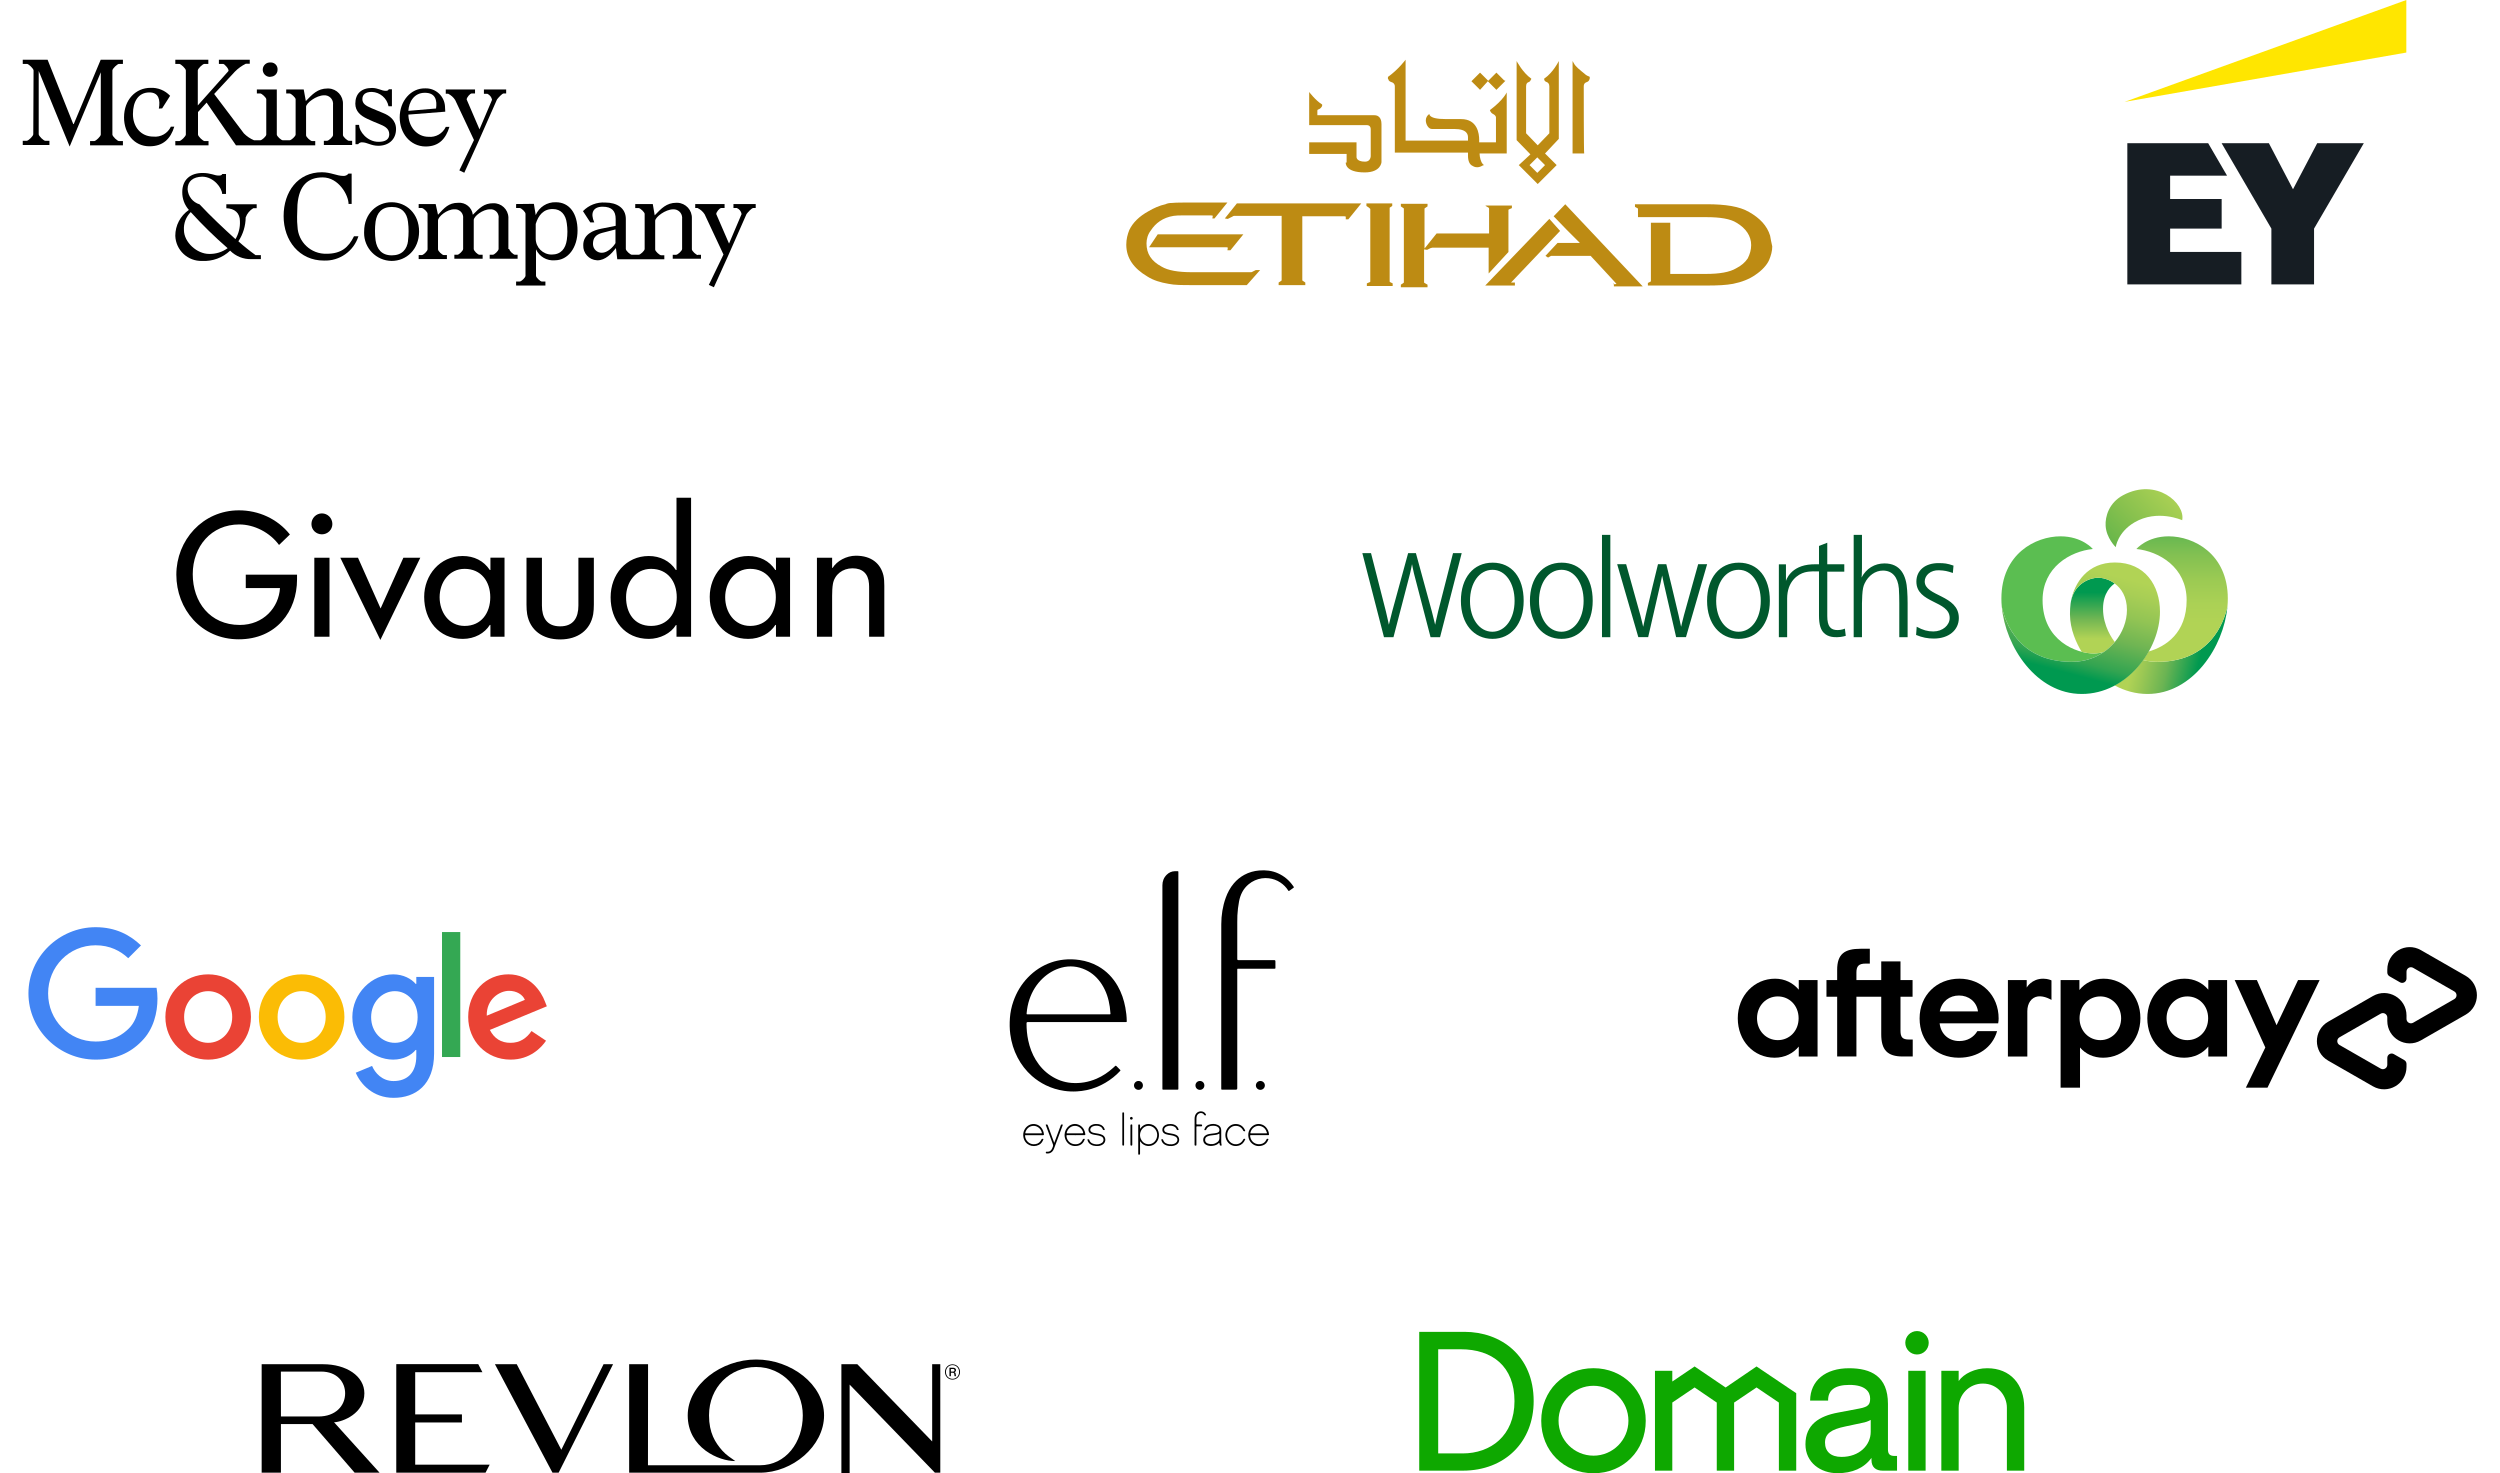 <svg width="879" height="518" viewBox="0 0 879 518" fill="none" xmlns="http://www.w3.org/2000/svg">
<g clip-path="url(#clip0_7904_4481)">
<path d="M523.257 28.41L523.106 28.259L520.382 25.537L517.355 28.562L520.382 31.586L523.257 28.41Z" fill="#BD8B13"/>
<path d="M529.309 28.41L528.856 28.259L526.132 25.537L523.105 28.562L526.132 31.586L529.309 28.41Z" fill="#BD8B13"/>
<path d="M488.151 27.805C488.151 28.41 488.757 28.713 489.211 28.864C489.816 29.015 490.421 29.469 490.421 30.376V53.665H516.145V54.724C516.145 56.69 516.75 57.9 517.809 58.353C517.809 58.353 518.415 58.807 519.323 58.807C519.928 58.807 520.533 58.656 521.29 58.202L521.744 58.051L521.29 57.597C520.684 56.992 520.23 55.178 520.23 54.119V53.968H529.763V32.493C529.763 32.493 528.553 35.215 523.862 38.694C523.862 38.694 524.013 39.601 524.921 40.055C526.132 40.66 525.981 41.416 525.981 41.416V50.036H520.079V49.129C520.079 47.011 519.474 41.87 513.724 41.87H508.428C505.099 41.87 503.283 41.416 502.678 40.508L502.526 40.055L502.375 40.206C501.77 40.66 501.316 41.416 501.316 42.323C501.316 43.684 502.224 45.348 503.434 45.348H511.303C515.994 45.348 516.145 47.465 516.145 48.372V49.431H494.204V21C494.204 21 491.632 24.478 488 27.049V27.805H488.151Z" fill="#BD8B13"/>
<path d="M473.171 57.143C473.171 57.143 472.717 60.622 479.828 60.622C485.578 60.622 485.73 56.992 485.73 56.992V43.684C485.73 42.777 485.578 40.508 483.157 40.508H463.184V38.996C463.184 38.542 463.335 38.542 463.789 38.391C464.848 37.786 464.999 37.03 464.848 36.727C462.578 35.366 460.309 32.342 460.309 32.342V43.986H480.434C481.039 43.986 481.947 44.138 481.947 45.499V54.875C481.947 54.875 481.947 56.841 479.98 56.841C476.802 56.841 476.953 55.177 476.953 55.177V50.036H460.309V54.119H473.473V57.143H473.171Z" fill="#BD8B13"/>
<path d="M556.848 30.377C556.848 29.318 557.454 29.015 557.908 28.864C558.361 28.713 558.815 28.411 558.967 27.503V27.352C558.967 26.898 558.815 26.898 558.361 26.747C557.908 26.596 557.302 26.142 556.092 25.084C553.973 23.42 553.519 22.513 553.519 22.513L552.914 21.454V53.968H557C556.848 53.817 556.848 30.982 556.848 30.377Z" fill="#BD8B13"/>
<path d="M543.233 58.051L540.509 60.774L537.786 58.051L540.509 55.329L543.233 58.051ZM534.003 58.051L540.661 64.706L547.319 58.051L543.233 53.968L548.075 48.827V21.454C548.075 21.454 546.108 25.537 542.93 27.654V27.806C542.93 28.411 543.384 28.713 543.838 28.864C544.292 29.015 544.746 29.469 544.746 30.377V46.861L540.661 51.095L536.575 46.861V30.377C536.575 29.318 537.029 29.015 537.483 28.864C537.937 28.713 538.088 28.411 538.391 27.806V27.654C535.365 25.537 533.246 21.454 533.246 21.454V49.28L538.088 54.271L534.003 58.051Z" fill="#BD8B13"/>
<path d="M522.348 72.418L523.408 73.023C523.509 73.124 523.559 73.275 523.559 73.477V82.097H505.098L500.861 87.39V73.326L501.013 73.174L501.921 72.57V71.662H492.539V72.57L493.447 73.174L493.598 73.326V99.337L493.447 99.488L492.539 100.093V101H501.921V100.093L500.861 99.488L500.71 99.337V87.692L501.769 87.844L502.98 87.239L503.585 87.087H523.408V96.161L530.368 88.6V73.779L530.52 73.628L531.579 73.174V72.267H522.348V72.418Z" fill="#BD8B13"/>
<path d="M622.369 82.852C621.31 79.374 618.737 76.652 614.954 74.535C611.625 72.569 606.632 71.812 600.125 71.812H574.855V72.72L575.915 73.325V76.349H599.974C604.816 76.349 608.448 76.954 610.566 78.315C613.895 80.281 615.711 83.003 615.711 86.179C615.711 87.843 615.257 89.355 614.5 90.867C613.593 92.228 612.231 93.438 610.415 94.346C608.145 95.707 604.514 96.312 599.823 96.312H587.263V78.315H580.454V98.882L580.303 99.034L579.395 99.487V100.395H599.974C604.06 100.395 606.935 100.244 609.356 99.79C612.382 99.185 615.106 98.126 617.224 96.614C619.494 95.102 621.31 93.136 622.066 91.321C622.672 89.809 623.126 88.296 623.126 86.633C622.823 85.272 622.52 83.911 622.369 82.852Z" fill="#BD8B13"/>
<path d="M544.745 76.955L522.199 100.396H532.64V99.337H531.278L548.528 81.189L544.745 76.955Z" fill="#BD8B13"/>
<path d="M567.442 99.639V100.697H577.58L550.343 71.812L546.258 76.047L550.797 80.735L555.488 85.423H547.62L543.383 89.96L544.291 90.565L545.35 89.96H559.271L568.35 99.79C568.35 99.79 568.199 99.941 567.442 99.941H567.291V99.639H567.442Z" fill="#BD8B13"/>
<path d="M488.605 73.023L489.513 72.418V71.511H480.434V72.418L481.341 73.023L481.795 73.477V99.034L481.644 99.186L480.585 99.639V100.547H489.664V99.639L488.756 99.186L488.605 99.034V73.023Z" fill="#BD8B13"/>
<path d="M443.06 94.951H441.546L440.336 95.556C440.184 95.707 439.882 95.707 439.731 95.707H419C414.309 95.707 410.678 95.102 408.408 93.741C404.776 91.775 403.112 89.204 403.112 85.575C403.112 84.062 403.566 82.399 404.625 81.038C406.29 78.467 408.862 76.501 412.645 75.896C413.704 75.745 414.612 75.745 415.217 75.745H425.809C426.415 75.745 426.415 75.896 426.415 75.896L426.263 76.803H427.02L431.559 71.208H418.849C415.822 71.208 413.553 71.208 412.04 71.359C411.132 71.359 410.375 71.51 409.77 71.813C407.651 72.267 405.684 73.174 403.868 74.233C400.54 76.047 398.27 78.316 397.059 80.887C396.454 82.399 396 84.062 396 86.028C396 90.716 398.572 94.346 403.415 97.219C405.533 98.58 408.105 99.337 410.829 99.79C412.947 100.244 415.671 100.244 419.151 100.244H438.369L443.06 94.951Z" fill="#BD8B13"/>
<path d="M432.618 87.994L437.158 82.398H407.046L404.02 86.935H431.105C431.559 86.935 431.71 87.087 431.71 87.087L431.559 87.994H432.618Z" fill="#BD8B13"/>
<path d="M434.889 71.511L430.652 76.804L431.56 76.955H431.712L432.922 76.35C433.376 76.199 433.527 75.896 433.981 75.896H450.626V98.581L450.475 98.732L449.567 99.337V100.244H458.949V99.337L458.041 98.732L457.889 98.581V76.048H472.567C473.172 76.048 473.172 76.199 473.172 76.199V77.106H474.08L478.62 71.511H434.889Z" fill="#BD8B13"/>
</g>
<g clip-path="url(#clip1_7904_4481)">
<path d="M11.8 24.772C11.8 24.127 10.046 22.471 9.499 22.471H8V21H16.736L25.75 43.614H25.932L35.41 21H43.219V22.471H41.818C41.27 22.471 39.517 24.127 39.517 24.772V47.302C39.517 47.947 41.27 49.602 41.818 49.602H43.219V51.088H31.666V49.602H33.138C33.685 49.602 35.438 47.947 35.438 47.302V25.417L24.489 51.523L13.609 24.953V47.204C13.609 47.849 15.362 49.505 15.909 49.505H17.381V50.976H8V49.505H9.402C9.949 49.505 11.702 47.849 11.702 47.204L11.8 24.772Z" fill="black"/>
<path d="M55.853 38.189C56.4 35.16 55.853 32.497 52.53 32.497C48.675 32.497 46.74 35.623 46.74 40.124C46.74 44.624 49.543 48.03 53.918 48.03C56.503 48.298 58.974 46.897 60.074 44.541H61.28C59.99 48.748 57.41 51.439 52.53 51.439C47.12 51.439 43.613 46.883 43.613 41.274C43.613 35.02 47.748 30.886 52.91 30.886C55.509 30.757 58.033 31.785 59.809 33.689L57.006 38.105L55.855 38.189H55.853Z" fill="black"/>
<path d="M95.109 26.972C96.458 26.997 97.569 25.922 97.591 24.576C97.591 24.535 97.591 24.49 97.591 24.448C97.664 23.15 96.667 22.039 95.369 21.966C95.282 21.96 95.196 21.96 95.109 21.966C93.71 21.863 92.493 22.91 92.39 24.308C92.287 25.707 93.334 26.924 94.732 27.028C94.858 27.036 94.984 27.036 95.109 27.028V26.972Z" fill="black"/>
<path d="M122.698 49.505C122.151 49.505 120.582 48.103 120.582 47.486V36.634C120.716 33.717 118.457 31.246 115.543 31.115C115.414 31.109 115.286 31.106 115.157 31.112C111.667 31.112 109.83 33.145 107.53 35.529L106.787 31.464H100.631V32.865H101.823C102.371 32.865 103.94 34.337 103.94 34.898V47.305C103.94 47.95 102.371 49.323 101.823 49.323H99.439C98.878 49.323 97.323 47.922 97.323 47.305V31.461H90.313V32.862H91.505C92.066 32.862 93.621 34.334 93.621 34.895V47.302C93.621 47.947 92.066 49.32 91.505 49.32H89.319C87.973 48.754 86.753 47.924 85.729 46.88L75.298 33.041L82.56 25.218C83.679 24.074 84.983 23.125 86.415 22.416H87.817V21H76.965V22.471H78.436C78.984 22.471 80.737 24.49 80.273 25.037L69.547 37.067V24.772C69.547 24.127 71.286 22.471 71.848 22.471H73.249V21H61.641V22.471H63.042C63.589 22.471 65.343 24.127 65.343 24.772V47.302C65.343 47.947 63.589 49.602 63.042 49.602H61.641V51.088H73.319V49.602H71.917C71.356 49.602 69.617 47.947 69.617 47.302V39.395L72.646 36.073L82.965 51.088H110.838V49.602H109.73C109.183 49.602 107.614 48.201 107.614 47.57V37.544C107.614 36.269 111.204 33.507 113.965 33.507C115.612 33.421 117.019 34.686 117.106 36.333C117.114 36.495 117.109 36.657 117.092 36.819V47.489C117.092 48.134 115.523 49.507 114.976 49.507H113.867V50.979H123.809V49.507H122.701L122.698 49.505Z" fill="black"/>
<path d="M126.289 44.175C126.289 46.012 128.953 49.867 133.09 49.867C135.488 49.867 136.862 49.041 136.862 47.204C136.862 45.004 134.927 44.259 133.188 43.53C131.786 42.969 130.706 42.519 129.137 41.777C126.753 40.668 124.93 39.113 124.93 36.45C124.93 32.946 127.046 30.925 130.818 30.925C132.934 30.925 134.126 31.935 135.597 31.935C136.144 31.935 136.507 31.852 136.692 31.388H137.8V37.36H136.608C136.055 34.515 133.618 32.421 130.72 32.312C128.419 32.312 127.412 33.323 127.412 34.878C127.412 36.433 128.604 37.178 130.538 38.005C132.01 38.65 133.118 39.113 134.746 39.758C136.862 40.585 139.246 42.24 139.246 45.367C139.246 49.041 136.667 51.255 132.993 51.255C130.511 51.255 129.039 50.049 127.384 50.049C126.814 49.987 126.253 50.233 125.912 50.694H124.988V43.893H126.194L126.292 44.172L126.289 44.175Z" fill="black"/>
<path d="M140.535 41.274C140.535 35.484 144.488 30.97 149.466 31.067C153.196 30.928 156.331 33.84 156.471 37.567C156.474 37.667 156.477 37.765 156.477 37.865L156.56 39.267L143.592 40.291C143.592 44.245 146.395 48.1 150.672 48.1C153.232 48.346 155.67 46.947 156.742 44.611H158.018C156.728 48.818 154.33 51.509 149.606 51.509C144.123 51.439 140.535 46.743 140.535 41.274ZM153.322 38.147C153.687 35.344 153.224 32.622 149.369 32.622C145.513 32.622 143.76 35.931 143.578 38.974L153.322 38.147Z" fill="black"/>
<path d="M160.039 35.16C159.427 34.211 158.57 33.443 157.557 32.946H156.73V31.461H167.021V32.862H165.829C165.282 32.862 164.076 34.264 164.076 34.979L168.59 45.479L173.007 35.09C172.831 34.158 172.214 33.371 171.351 32.974H170.145V31.461H177.968V32.862H177.044C176.58 32.862 175.207 34.334 174.743 34.979L168.127 49.965L163.247 60.733L161.507 59.907L166.653 49.236L160.036 35.16H160.039Z" fill="black"/>
<path d="M65.963 66.51C66.097 69 67.781 71.139 70.17 71.851C74.026 75.985 78.722 80.402 82.789 84.076C83.926 82.158 84.47 79.95 84.358 77.725C84.358 74.922 82.521 73.308 79.579 73.21V71.809H90.249V73.21H89.043C87.815 73.95 86.874 75.089 86.38 76.435C86.355 79.428 85.464 82.351 83.814 84.847C85.743 86.578 87.764 88.2 89.869 89.713H91.72V91.114H88.398C85.598 91.195 82.887 90.115 80.91 88.127C78.272 90.626 74.724 91.935 71.097 91.745C66.044 91.918 61.809 87.965 61.633 82.912C61.624 79.274 63.414 75.871 66.412 73.813C64.882 72.082 64.053 69.843 64.084 67.532C64.084 63.199 66.887 60.817 71.262 60.817C74.065 60.817 75.469 61.727 76.773 61.727C77.418 61.727 77.881 61.727 78.174 61.18H79.464V68.191H78.105C78.105 66.172 75.159 62.121 71.094 62.121C67.898 62.191 65.963 63.704 65.963 66.51ZM64.673 80.868C64.673 85.187 69.271 89.28 73.507 89.28C75.846 89.344 78.144 88.635 80.039 87.262C75.466 83.294 71.136 79.056 67.071 74.573C65.402 76.228 64.528 78.523 64.673 80.868Z" fill="black"/>
<path d="M122.559 71.753C122.559 68.626 119.069 62.373 113.46 62.373C108.315 62.373 105.146 65.12 104.585 71.977C104.465 74.835 104.356 77.705 104.599 79.66C104.805 85.106 109.356 89.372 114.806 89.222C119.951 89.222 122.531 87.022 124.466 83.066H126.021C124.362 88.326 119.39 91.829 113.879 91.617C105.244 91.617 99.719 84.607 99.719 75.986C99.719 67.364 104.78 60.563 113.15 60.563C116.361 60.563 118.393 61.853 120.694 61.853C121.406 61.909 122.098 61.596 122.531 61.027H123.639V71.697H122.433L122.562 71.753H122.559Z" fill="black"/>
<path d="M128.031 81.412C128.031 75.061 132.545 71.107 137.69 71.107C142.836 71.107 147.35 75.061 147.35 81.412C147.35 87.763 142.836 91.745 137.69 91.745C132.271 91.666 127.941 87.211 128.017 81.792C128.017 81.666 128.022 81.538 128.031 81.412ZM143.453 84.637C143.732 82.434 143.732 80.206 143.453 78.006C143.087 74.879 141.336 72.763 137.76 72.763C134.184 72.763 132.517 74.879 132.054 77.922C131.774 80.12 131.774 82.342 132.054 84.539C132.517 87.568 134.17 89.782 137.76 89.782C141.35 89.782 143.115 87.666 143.481 84.637H143.453Z" fill="black"/>
<path d="M179.047 87.54C179.047 88.185 180.518 89.573 181.065 89.573H181.989V90.974H172.176V89.573H173.27C173.832 89.573 175.303 88.171 175.303 87.54V76.814C175.543 75.284 174.496 73.849 172.966 73.609C172.732 73.573 172.494 73.564 172.26 73.59C169.694 73.59 166.567 76.085 166.567 77.361V87.54C166.567 88.185 167.969 89.573 168.586 89.573H169.694V90.974H159.752V89.573H160.819C161.366 89.573 162.837 88.171 162.837 87.54V76.814C163.03 75.231 161.902 73.79 160.319 73.598C160.118 73.573 159.914 73.57 159.711 73.59C157.131 73.59 154.004 76.169 154.004 77.543V87.666C154.004 88.311 155.475 89.684 156.036 89.684H157.131V91.086H147.203V89.684H148.311C148.859 89.684 150.33 88.283 150.33 87.666V75.159C150.33 74.514 148.859 73.14 148.311 73.14H147.203V71.739H153.175L154.001 75.51C156.215 73.112 157.689 71.303 161.095 71.303C163.664 71.088 165.939 72.95 166.241 75.51C168.625 73.112 170.194 71.459 173.404 71.459C176.261 71.359 178.656 73.595 178.756 76.448C178.762 76.627 178.759 76.806 178.748 76.982V87.537H179.041L179.047 87.54Z" fill="black"/>
<path d="M187.712 71.669L188.357 75.623C189.552 72.794 192.369 70.999 195.437 71.108C200.216 71.108 203.064 75.061 203.064 81.05C203.064 87.038 199.756 91.522 195.074 91.522C192.274 91.773 189.619 90.227 188.457 87.667V96.949C188.457 97.594 190.012 98.982 190.476 98.982H191.766V100.383H181.461V98.982H182.751C183.298 98.982 184.769 97.58 184.769 96.949V75.162C184.769 74.517 183.298 73.144 182.751 73.144H181.461V71.742L187.715 71.672L187.712 71.669ZM188.357 78.68V83.895C188.357 86.991 190.867 89.504 193.966 89.504C197.274 89.504 198.846 87.387 199.292 84.358C199.572 82.438 199.572 80.489 199.292 78.568C198.927 75.441 197.19 73.506 194.426 73.506C191.118 73.409 189.281 75.706 188.357 78.749V78.68Z" fill="black"/>
<path d="M245.365 89.684C244.818 89.684 243.263 88.283 243.263 87.666V76.814C243.388 73.891 241.119 71.417 238.193 71.294C238.073 71.289 237.955 71.289 237.835 71.292C234.332 71.292 232.495 73.324 230.194 75.708L229.521 71.755H223.351V73.157H224.557C225.105 73.157 226.66 74.628 226.66 75.189V87.54C226.66 88.185 225.105 89.573 224.557 89.573H222.159C221.612 89.573 220.043 88.171 220.043 87.54V76.998C220.043 73.143 216.916 71.208 212.781 71.208C209.861 71.021 207.005 72.129 204.973 74.237L207.538 78.19H208.94C207.469 74.882 208.56 72.679 211.871 72.679C215.182 72.679 216.469 74.234 216.469 76.998V79.396L211.422 80.407C208.619 80.954 205.07 82.342 205.07 86.197C204.939 89.006 207.106 91.387 209.914 91.521C209.953 91.521 209.992 91.524 210.034 91.527C212.837 91.527 214.998 89.226 216.567 87.208L217.031 91.161H233.575V89.76H232.481C231.919 89.76 230.364 88.358 230.364 87.741V77.646C230.364 76.356 233.955 73.595 236.702 73.595C238.357 73.517 239.764 74.793 239.843 76.448C239.851 76.605 239.843 76.761 239.829 76.917V87.546C239.829 88.191 238.274 89.578 237.726 89.578H236.534V90.98H246.462V89.578H245.354L245.368 89.69L245.365 89.684ZM216.4 85.48C215.573 86.881 213.597 88.872 211.62 88.872C209.934 88.911 208.532 87.576 208.493 85.887C208.493 85.834 208.493 85.784 208.493 85.731C208.493 83.796 209.32 82.52 211.718 81.876L216.4 80.669V85.48Z" fill="black"/>
<path d="M247.75 75.343C247.138 74.396 246.281 73.634 245.268 73.143H244.441V71.741H254.76V73.143H253.568C253.021 73.143 251.829 74.544 251.829 75.259L256.329 85.647L260.746 75.259C260.589 74.318 259.967 73.52 259.09 73.143H257.884V71.741H265.707V73.143H264.783C264.333 73.143 262.946 74.614 262.482 75.259L255.866 90.246L250.999 101L249.232 100.159L254.378 89.489L247.747 75.343H247.75Z" fill="black"/>
</g>
<g clip-path="url(#clip2_7904_4481)">
<path d="M563.256 188.063H566.194V224.045H563.256V188.063ZM559.994 211.256C559.994 219.29 555.61 224.627 549.031 224.627C542.452 224.627 537.921 219.342 537.921 211.256C537.921 203.17 542.306 197.832 549.08 197.832C555.855 197.832 559.994 203.064 559.994 211.256ZM541.119 211.308C541.119 217.492 544.4 222.12 548.983 222.12C553.566 222.12 556.798 217.493 556.798 211.257C556.798 205.022 553.61 200.339 549.031 200.339C544.451 200.339 541.12 204.862 541.12 211.308H541.119ZM622.281 211.256C622.281 219.29 617.896 224.627 611.316 224.627C604.736 224.627 600.207 219.342 600.207 211.256C600.207 203.17 604.593 197.832 611.366 197.832C618.138 197.832 622.281 203.064 622.281 211.256ZM603.405 211.308C603.405 217.492 606.689 222.12 611.27 222.12C615.85 222.12 619.085 217.493 619.085 211.257C619.085 205.022 615.898 200.339 611.317 200.339C606.737 200.339 603.405 204.862 603.405 211.308ZM535.723 211.256C535.723 219.29 531.337 224.627 524.761 224.627C518.184 224.627 513.65 219.342 513.65 211.256C513.65 203.17 518.036 197.832 524.808 197.832C531.581 197.832 535.723 203.064 535.723 211.256ZM516.849 211.308C516.849 217.492 520.131 222.12 524.712 222.12C529.294 222.12 532.528 217.493 532.528 211.257C532.528 205.022 529.34 200.339 524.761 200.339C520.182 200.339 516.849 204.862 516.849 211.308ZM654.667 198.466V199.682C654.616 200.792 654.667 201.954 654.517 203.064C656.169 199.893 659.123 198.096 662.581 198.096C668.239 198.096 670.269 202.271 670.566 207.609C670.668 208.827 670.719 210.887 670.719 212.101V224.045H667.788V212.101C667.788 210.622 667.736 208.121 667.641 206.906C667.289 202.833 665.286 200.615 662.032 200.615C659.372 200.615 656.921 202.358 655.616 205.107C655.12 206.112 654.916 207.115 654.768 209.283C654.715 210.075 654.668 211.678 654.668 212.1V224.044H651.753V188.063H654.668V198.466H654.667ZM686.624 201.461C684.651 200.783 683.718 200.586 681.752 200.507C678.827 200.388 676.735 202.271 676.735 204.437C676.735 209.722 688.728 209.141 688.728 217.28C688.728 221.561 685.165 224.519 679.947 224.519C677.749 224.519 675.896 224.151 673.698 223.25L673.907 220.355C676.104 221.569 677.796 222.019 679.75 222.019C683.069 222.019 685.507 219.818 685.507 217.281C685.507 211.15 673.798 212.207 673.798 204.491C673.798 200.529 676.922 197.913 681.798 197.991C683.681 198.021 684.565 198.074 686.853 198.866L686.623 201.461H686.624ZM585.874 198.372C585.874 198.372 589.443 212.893 590.187 216.295L591.08 220.381C591.08 220.381 591.636 217.952 592.079 216.299C593 212.876 597.074 198.373 597.074 198.373H600.225L592.79 224.022H589.329C589.329 224.022 585.419 207.079 584.961 204.995C584.731 203.949 584.412 202.356 584.412 202.356C584.412 202.356 584.093 203.949 583.862 204.995C583.404 207.079 579.495 224.022 579.495 224.022H576.032L568.598 198.373H571.75C571.75 198.373 575.825 212.877 576.745 216.299C577.189 217.952 577.743 220.381 577.743 220.381C577.743 220.381 578.275 217.952 578.637 216.295C579.382 212.894 582.949 198.372 582.949 198.372H585.874ZM497.834 194.492C497.834 194.492 502.631 211.971 503.439 214.988C503.892 216.675 504.6 219.649 504.6 219.649C504.6 219.649 505.227 216.671 505.647 214.972C506.39 211.978 510.879 194.492 510.879 194.492H513.93L506.323 224.039H502.987C502.987 224.039 497.403 202.66 497.135 201.566C496.867 200.473 496.466 198.365 496.466 198.365C496.466 198.365 496.064 200.472 495.795 201.566C495.528 202.659 489.944 224.039 489.944 224.039H486.608L479 194.492H482.053C482.053 194.492 486.541 211.978 487.282 214.972C487.703 216.671 488.329 219.649 488.329 219.649C488.329 219.649 489.039 216.675 489.491 214.988C490.301 211.969 495.096 194.492 495.096 194.492H497.833H497.834ZM625.447 224.045V198.416H627.941V204.275C627.941 204.275 629.331 198.824 637.077 198.423C638.155 198.367 639.559 198.4 639.559 198.4V191.954L642.47 190.818V198.406H648.454V201.005H642.47V216.584C642.47 220.26 643.619 221.539 646.127 221.539C647.517 221.539 648.662 221.024 648.662 221.024L648.971 223.557C648.971 223.557 647.522 224.032 645.988 224.032C645.198 224.032 642.864 224.144 641.264 222.527C640.195 221.446 639.558 219.695 639.558 216.439C639.558 213.464 639.562 200.901 639.558 200.901C638.544 200.894 636.361 200.774 634.594 201.235C632.229 201.854 628.362 204.312 628.362 210.443V224.045H625.445H625.447Z" fill="#00582D"/>
<path d="M758.556 232.704C756.762 232.704 755.067 232.482 753.47 232.075C750.834 235.699 747.435 238.829 743.492 240.98C746.975 242.875 750.882 244 755.046 244C771.012 244 781.883 227.388 783.169 213.272C782.662 215.141 779.373 232.704 758.556 232.704Z" fill="url(#paint0_linear_7904_4481)"/>
<path d="M762.53 188.571C754.849 188.571 751.152 193.029 751.152 193.029C759.08 193.831 768.82 199.424 768.82 211.01C768.82 222.597 761.447 227.373 755.42 229.082C754.825 230.114 754.173 231.114 753.47 232.075C755.067 232.483 756.762 232.705 758.557 232.705C779.373 232.705 782.662 215.142 783.17 213.273C783.256 212.344 783.3 211.412 783.299 210.479C783.299 194.641 771.206 188.571 762.528 188.571H762.53Z" fill="url(#paint1_linear_7904_4481)"/>
<path d="M728.433 232.703C732.853 232.703 736.715 231.354 739.805 229.191C738.746 229.507 737.444 229.768 736.135 229.768C730.258 229.768 718.171 225.416 718.171 211.01C718.171 199.424 727.911 193.832 735.839 193.029C735.839 193.029 732.142 188.571 724.462 188.571C715.783 188.571 703.691 194.641 703.691 210.479C703.691 211.397 703.732 212.325 703.82 213.273C704.328 215.157 707.554 232.705 728.433 232.705V232.703Z" fill="url(#paint2_linear_7904_4481)"/>
<path d="M736.136 229.767C737.446 229.767 738.748 229.508 739.806 229.19H739.808C741.233 228.196 742.489 227.019 743.564 225.733C742.83 224.812 739.425 220.205 739.425 214.042C739.425 208.277 742.514 205.817 743.534 205.16C743.534 205.16 743.533 205.158 743.532 205.158C741.412 203.578 739.022 203.12 737.663 203.12C735.472 203.12 729.556 204.621 728.16 211.378C728.16 211.375 728.16 211.373 728.16 211.372L728.156 211.392C728.106 211.661 728.061 211.931 728.022 212.202C727.881 213.329 727.801 214.575 727.801 215.94C727.801 221.36 730.107 226.207 731.91 229.177C733.474 229.587 734.938 229.768 736.136 229.768V229.767Z" fill="url(#paint3_linear_7904_4481)"/>
<path d="M743.604 197.771C733.962 197.771 729.379 204.86 728.154 211.379C729.551 204.622 735.467 203.121 737.657 203.121C739.015 203.121 741.406 203.579 743.526 205.159C743.528 205.159 743.529 205.159 743.529 205.161C745.842 206.882 747.833 209.796 747.833 214.444C747.833 218.406 746.292 222.46 743.557 225.733C740.144 229.831 734.877 232.704 728.429 232.704C707.548 232.704 704.324 215.157 703.816 213.273C705.104 227.388 715.973 244 731.941 244C747.91 244 759.446 228.261 759.446 215.081C759.446 205.941 754.26 197.771 743.602 197.771H743.604Z" fill="url(#paint4_linear_7904_4481)"/>
<path d="M743.895 192.39C743.895 192.39 740.567 189.193 740.335 184.836C740.165 181.664 741.453 176.811 746.474 174.12C758.226 167.83 768.441 176.98 767.258 182.908C767.258 182.908 758.504 178.929 750.445 183.69C744.516 187.192 743.895 192.39 743.895 192.39Z" fill="url(#paint5_linear_7904_4481)"/>
</g>
<g clip-path="url(#clip3_7904_4481)">
<path d="M292.575 199.67V196.09H287.232V223.871H292.575V209.472C292.575 208.06 292.644 206.464 292.858 205.279C293.442 202.03 296.215 199.82 299.738 199.82C303.262 199.82 305.253 201.682 305.528 205.155C305.592 205.884 305.584 206.515 305.584 207.133V223.867H310.923V205.94C310.923 204.777 310.854 203.322 310.618 202.33C309.618 198.167 306.416 195.386 300.94 195.386C297.554 195.386 294.202 197.279 292.755 199.665H292.575V199.67ZM190.545 196.09H185.116V212.562C185.116 213.764 185.193 215.064 185.352 215.957C186.339 221.558 190.725 224.828 196.957 224.828C203.189 224.828 207.579 221.558 208.567 215.949C208.717 215.064 208.798 213.76 208.798 212.562V196.09H203.365V212.906C203.365 217.193 201.609 220.223 196.953 220.223C192.296 220.223 190.541 217.193 190.541 212.906V196.09H190.545ZM237.863 219.768H237.644C235.914 222.67 232.056 224.635 228.129 224.635C219.635 224.635 214.695 218.09 214.695 210.017C214.695 201.944 220.155 195.494 228.125 195.494C232.073 195.494 235.567 197.232 237.64 200.421H237.858V175H242.983V223.876H237.858V219.768H237.863ZM228.918 220.077C234.841 220.077 237.944 215.446 237.944 209.983C237.944 204.519 234.79 200.009 228.918 200.009C223.391 200.009 220.124 204.824 220.124 209.983C220.124 215.438 222.931 220.077 228.918 220.077ZM163.356 220.077C169.292 220.077 172.382 215.446 172.382 209.983C172.382 204.519 169.232 200.009 163.356 200.009C157.837 200.009 154.571 204.824 154.571 209.983C154.571 215.142 157.721 220.077 163.356 220.077ZM172.434 219.73H172.219C170.395 222.635 166.906 224.635 162.704 224.635C154.21 224.635 149.142 218.034 149.142 209.845C149.142 202.249 154.618 195.494 162.695 195.494C166.661 195.494 170.052 197.137 172.219 200.421H172.434V196.086H177.391V223.867H172.434V219.725V219.73ZM263.755 220.077C269.687 220.077 272.781 215.446 272.781 209.983C272.781 204.519 269.627 200.009 263.755 200.009C258.232 200.009 254.974 204.824 254.974 209.983C254.974 215.142 258.116 220.077 263.755 220.077ZM272.828 219.73H272.614C270.794 222.635 267.3 224.635 263.094 224.635C254.605 224.635 249.541 218.034 249.541 209.845C249.541 202.249 255.013 195.494 263.09 195.494C267.06 195.494 270.451 197.137 272.614 200.421H272.828V196.086H277.785V223.867H272.828V219.725V219.73ZM133.82 213.94L125.863 196.09H119.648L133.73 225L147.785 196.09H141.828L133.815 213.94H133.82ZM115.854 223.876V196.09H110.515V223.871H115.854V223.876ZM116.863 184.249C116.863 182.176 115.202 180.511 113.185 180.511C111.167 180.511 109.502 182.172 109.502 184.249C109.502 186.326 111.167 187.871 113.185 187.871C115.202 187.871 116.863 186.266 116.863 184.249ZM104.438 202.064V203.717C104.438 214.888 97.18 224.781 83.948 224.781C70.717 224.781 62 214.133 62 202.052C62 189.97 71.24 179.433 84.009 179.433C90.888 179.433 97.511 182.365 101.931 187.923L98.107 191.614C94.931 187.262 89.459 184.395 84.107 184.395C74.313 184.395 67.768 192.09 67.768 201.876C67.768 211.661 73.803 219.734 84.292 219.734C92.7 219.734 98.043 213.536 98.438 206.773H86.412V202.064H104.433" fill="black"/>
</g>
<path d="M378.514 359.361C372.792 359.361 367.07 359.361 361.349 359.361C361.069 359.361 360.928 359.5 360.928 359.778C360.928 361.815 361.098 363.836 361.528 365.829C362.048 368.244 362.884 370.541 364.172 372.659C365.529 374.889 367.263 376.765 369.453 378.207C371.646 379.652 374.043 380.533 376.662 380.747C379.746 380.999 382.717 380.492 385.562 379.267C387.725 378.336 389.64 377.028 391.384 375.457C391.625 375.241 391.866 375.025 392.098 374.799C392.239 374.663 392.353 374.652 392.497 374.799C392.947 375.265 393.401 375.726 393.863 376.182C393.999 376.316 393.968 376.407 393.852 376.532C392.32 378.193 390.565 379.576 388.62 380.719C386.58 381.918 384.411 382.787 382.093 383.274C380.952 383.514 379.803 383.67 378.637 383.737C377.126 383.825 375.624 383.761 374.134 383.542C371.894 383.212 369.748 382.564 367.707 381.569C365.938 380.707 364.317 379.627 362.844 378.331C360.751 376.489 359.072 374.316 357.782 371.842C356.435 369.26 355.599 366.523 355.216 363.636C354.966 361.742 354.949 359.846 355.084 357.949C355.227 355.942 355.636 353.979 356.302 352.077C357.408 348.917 359.083 346.1 361.411 343.681C363.716 341.286 366.426 339.512 369.562 338.407C371.003 337.9 372.489 337.584 374.01 337.411C375.885 337.199 377.752 337.264 379.612 337.545C381.899 337.891 384.075 338.582 386.096 339.728C389.053 341.402 391.312 343.761 392.991 346.701C394.335 349.055 395.177 351.587 395.67 354.239C395.958 355.79 396.14 357.355 396.165 358.935C396.172 359.35 396.155 359.361 395.736 359.361C389.996 359.361 384.257 359.361 378.517 359.361H378.514ZM375.695 356.632C380.46 356.632 385.228 356.632 389.994 356.632C390.082 356.632 390.169 356.631 390.257 356.631C390.401 356.631 390.45 356.569 390.441 356.417C390.392 355.613 390.317 354.814 390.204 354.015C389.806 351.206 388.965 348.553 387.429 346.148C385.992 343.899 384.123 342.117 381.682 340.99C378.972 339.739 376.159 339.439 373.259 340.212C370.716 340.889 368.521 342.201 366.616 343.994C364.423 346.06 362.898 348.558 361.941 351.407C361.42 352.958 361.117 354.552 360.968 356.18C360.92 356.702 360.988 356.631 361.397 356.631C366.163 356.631 370.93 356.631 375.696 356.631L375.695 356.632Z" fill="black"/>
<path d="M429.389 353.711C429.389 344.115 429.365 334.519 429.402 324.924C429.415 321.765 429.889 318.658 430.964 315.667C431.631 313.816 432.543 312.093 433.824 310.589C434.854 309.378 436.059 308.381 437.463 307.611C439.115 306.706 440.887 306.217 442.741 306.061C445.021 305.869 447.255 306.109 449.37 307.066C451.511 308.036 453.247 309.491 454.596 311.412C454.691 311.549 454.787 311.685 454.881 311.823C454.966 311.948 454.941 312.046 454.816 312.134C454.308 312.492 453.799 312.852 453.298 313.218C453.147 313.328 453.061 313.301 452.965 313.146C452.24 311.984 451.298 311.036 450.159 310.276C448.932 309.456 447.578 308.985 446.124 308.803C444.426 308.59 442.79 308.856 441.221 309.535C440.42 309.881 439.696 310.352 439.022 310.907C437.11 312.481 436.108 314.55 435.649 316.943C435.338 318.563 435.154 320.192 435.064 321.838C435.021 322.626 435.022 323.414 435.022 324.202C435.019 328.531 435.021 332.86 435.022 337.188C435.022 337.447 435.151 337.577 435.408 337.577C439.615 337.577 443.82 337.577 448.027 337.577C448.3 337.577 448.438 337.717 448.438 337.998C448.438 338.76 448.425 339.523 448.445 340.285C448.454 340.579 448.324 340.607 448.086 340.607C443.985 340.602 439.883 340.603 435.783 340.603C435.608 340.603 435.431 340.608 435.256 340.603C435.091 340.596 435.008 340.657 435.021 340.83C435.028 340.935 435.021 341.041 435.021 341.146C435.021 354.974 435.021 368.802 435.021 382.631C435.021 382.963 434.852 383.128 434.514 383.128C432.955 383.128 431.394 383.128 429.835 383.128C429.413 383.128 429.391 383.111 429.39 382.682C429.387 381.105 429.39 379.528 429.39 377.951C429.39 369.871 429.39 361.792 429.39 353.712L429.389 353.711Z" fill="black"/>
<path d="M414.31 344.774C414.31 357.461 414.31 370.149 414.315 382.836C414.315 383.054 414.257 383.131 414.038 383.131C412.365 383.126 410.691 383.126 409.018 383.131C408.778 383.131 408.683 383.037 408.7 382.802C408.712 382.627 408.702 382.452 408.702 382.276C408.702 358.609 408.702 334.941 408.701 311.276C408.701 309.828 409.19 308.576 410.213 307.561C411.005 306.774 411.975 306.335 413.109 306.311C413.406 306.305 413.705 306.321 414.003 306.307C414.246 306.296 414.34 306.397 414.313 306.634C414.303 306.711 414.313 306.791 414.313 306.871C414.313 319.506 414.313 332.141 414.313 344.776L414.31 344.774Z" fill="black"/>
<path d="M400.875 401.246C400.817 401.345 400.843 401.433 400.842 401.516C400.841 402.882 400.842 404.249 400.841 405.615C400.841 405.933 400.602 406.082 400.305 405.954C400.237 405.925 400.215 405.873 400.21 405.811C400.203 405.732 400.2 405.654 400.2 405.575C400.2 402.298 400.2 399.023 400.2 395.746C400.2 395.395 400.254 395.353 400.596 395.366C400.776 395.373 400.843 395.451 400.842 395.626C400.837 396.037 400.841 396.447 400.841 396.859C400.94 396.867 400.951 396.791 400.984 396.747C401.936 395.44 403.276 394.913 404.833 395.337C405.838 395.611 406.583 396.276 407.054 397.218C407.816 398.742 407.597 400.657 406.349 401.91C404.819 403.449 402.268 403.245 401.027 401.466C400.978 401.398 400.93 401.327 400.875 401.247V401.246ZM403.873 402.318C404.541 402.309 405.109 402.11 405.626 401.699C406.991 400.611 407.28 398.57 406.271 397.137C405.37 395.856 403.735 395.464 402.437 396.217C401.029 397.034 400.425 398.932 401.108 400.413C401.652 401.593 402.542 402.28 403.874 402.319L403.873 402.318Z" fill="black"/>
<path d="M378.239 399.125C377.23 399.125 376.224 399.13 375.215 399.121C374.991 399.118 374.94 399.18 374.962 399.406C375.098 400.869 376.084 402.032 377.506 402.265C378.875 402.49 380.104 402.055 380.715 400.636C380.801 400.437 381.148 400.329 381.335 400.433C381.441 400.494 381.407 400.585 381.376 400.665C380.938 401.813 380.177 402.61 378.934 402.858C377.098 403.224 375.505 402.494 374.7 400.808C373.557 398.41 375.021 395.626 377.43 395.225C378.852 394.99 380.374 395.775 381.104 397.14C381.368 397.634 381.516 398.16 381.589 398.713C381.633 399.05 381.568 399.123 381.235 399.123C380.236 399.123 379.237 399.123 378.237 399.123L378.239 399.125ZM377.959 398.484C378.791 398.484 379.622 398.484 380.454 398.484C380.778 398.484 380.893 398.331 380.798 398.025C380.41 396.769 379.273 395.89 378.067 395.848C376.649 395.798 375.478 396.769 375.095 398.122C374.999 398.461 375.016 398.484 375.361 398.484C376.228 398.484 377.094 398.484 377.96 398.484H377.959Z" fill="black"/>
<path d="M442.833 399.123C441.86 399.123 440.888 399.123 439.917 399.123C439.52 399.123 439.498 399.15 439.553 399.544C439.816 401.439 441.439 402.606 443.315 402.257C444.243 402.085 444.87 401.542 445.26 400.702C445.386 400.428 445.574 400.34 445.867 400.418C446.008 400.455 445.991 400.546 445.957 400.641C445.605 401.593 445.031 402.352 444.045 402.698C442.673 403.18 441.378 403.017 440.24 402.081C439.52 401.487 439.111 400.694 438.951 399.768C438.648 398.019 439.512 396.279 441.072 395.521C442.448 394.853 444.163 395.224 445.156 396.399C445.72 397.066 446.079 397.822 446.162 398.695C446.199 399.09 446.162 399.121 445.776 399.121C444.795 399.121 443.815 399.121 442.833 399.121V399.123ZM442.542 398.483C443.444 398.483 444.345 398.482 445.247 398.484C445.407 398.484 445.506 398.461 445.45 398.265C445.104 397.068 444.396 396.217 443.149 395.911C441.626 395.538 440.057 396.565 439.653 398.184C439.585 398.462 439.597 398.482 439.89 398.483C440.775 398.484 441.659 398.483 442.543 398.483H442.542Z" fill="black"/>
<path d="M363.682 399.125C362.693 399.125 361.703 399.125 360.714 399.125C360.405 399.125 360.379 399.145 360.412 399.458C360.58 401.067 361.872 402.302 363.419 402.318C364.433 402.327 365.276 402.023 365.872 401.17C365.981 401.013 366.067 400.838 366.151 400.666C366.257 400.447 366.567 400.327 366.777 400.432C366.91 400.498 366.845 400.605 366.815 400.683C366.509 401.472 366.056 402.155 365.276 402.539C363.029 403.645 360.319 402.499 359.825 399.798C359.51 398.071 360.328 396.375 361.798 395.594C363.379 394.753 365.372 395.288 366.349 396.813C366.733 397.414 366.981 398.06 367.032 398.775C367.056 399.092 367.023 399.125 366.704 399.125C365.698 399.126 364.691 399.125 363.684 399.125H363.682ZM363.363 398.484C364.141 398.484 364.921 398.487 365.699 398.484C366.377 398.481 366.452 398.598 366.162 397.808C365.754 396.696 364.652 395.899 363.565 395.85C362.024 395.782 360.894 396.827 360.511 398.193C360.448 398.419 360.503 398.491 360.736 398.488C361.611 398.48 362.487 398.486 363.361 398.486L363.363 398.484Z" fill="black"/>
<path d="M429.387 399.592C429.387 400.205 429.393 400.818 429.385 401.432C429.38 401.785 429.424 402.13 429.503 402.473C429.528 402.582 429.62 402.714 429.434 402.779C429.226 402.852 428.97 402.785 428.908 402.626C428.835 402.439 428.788 402.242 428.781 402.038C428.778 401.966 428.763 401.892 428.696 401.856C428.617 401.814 428.564 401.878 428.517 401.927C427.949 402.509 427.226 402.742 426.449 402.858C425.781 402.958 425.119 402.936 424.481 402.698C423.719 402.413 423.176 401.922 423.058 401.067C422.94 400.209 423.324 399.469 424.099 399.067C424.736 398.736 425.431 398.651 426.13 398.577C426.696 398.516 427.263 398.471 427.816 398.326C428.239 398.216 428.634 398.046 428.728 397.567C428.838 397.006 428.576 396.454 428.095 396.173C427.486 395.818 426.816 395.776 426.134 395.827C425.774 395.853 425.423 395.926 425.095 396.086C424.634 396.311 424.309 396.661 424.116 397.137C424.029 397.351 423.723 397.45 423.525 397.345C423.384 397.271 423.457 397.163 423.486 397.071C423.726 396.302 424.225 395.749 424.968 395.469C426.079 395.052 427.201 395.055 428.285 395.572C429.077 395.951 429.378 396.644 429.385 397.487C429.39 398.188 429.385 398.889 429.385 399.589L429.387 399.592ZM428.745 399.537C428.745 399.274 428.745 399.012 428.745 398.749C428.745 398.628 428.722 398.556 428.579 398.639C427.945 399.005 427.236 399.064 426.53 399.129C425.842 399.192 425.154 399.263 424.517 399.56C424.153 399.73 423.875 399.98 423.766 400.385C423.565 401.136 423.904 401.812 424.671 402.073C425.847 402.469 426.97 402.32 427.989 401.601C428.47 401.261 428.729 400.769 428.743 400.168C428.747 399.958 428.743 399.747 428.743 399.537H428.745Z" fill="black"/>
<path d="M385.454 395.202C386.388 395.184 387.167 395.404 387.799 396.027C388.1 396.323 388.291 396.681 388.412 397.083C388.47 397.276 388.404 397.331 388.217 397.344C387.97 397.362 387.82 397.302 387.72 397.042C387.485 396.434 387.009 396.075 386.389 395.915C385.62 395.717 384.861 395.746 384.13 396.083C383.879 396.199 383.673 396.378 383.517 396.605C383.158 397.13 383.31 397.755 383.866 398.063C384.328 398.319 384.845 398.378 385.353 398.463C385.897 398.554 386.444 398.626 386.972 398.795C387.419 398.939 387.841 399.13 388.16 399.487C388.922 400.338 388.743 401.709 387.782 402.37C387.054 402.868 386.229 402.995 385.374 402.943C384.75 402.906 384.141 402.787 383.589 402.464C382.943 402.086 382.527 401.541 382.352 400.809C382.305 400.618 382.359 400.567 382.551 400.559C382.804 400.548 382.95 400.607 383.029 400.875C383.217 401.501 383.677 401.9 384.268 402.112C385.158 402.433 386.065 402.466 386.961 402.104C387.164 402.021 387.35 401.907 387.521 401.768C388.2 401.216 388.206 400.012 387.232 399.572C386.717 399.339 386.175 399.21 385.619 399.126C384.962 399.027 384.304 398.946 383.682 398.677C382.308 398.081 382.505 396.432 383.455 395.769C384.078 395.334 384.768 395.169 385.448 395.2L385.454 395.202Z" fill="black"/>
<path d="M411.498 395.2C412.397 395.2 413.214 395.415 413.847 396.108C414.106 396.392 414.275 396.721 414.385 397.089C414.444 397.286 414.371 397.332 414.188 397.345C413.942 397.361 413.791 397.304 413.695 397.04C413.504 396.518 413.105 396.174 412.588 395.989C411.789 395.706 410.988 395.728 410.2 396.039C409.935 396.144 409.717 396.32 409.538 396.543C409.118 397.068 409.283 397.801 409.888 398.091C410.352 398.313 410.855 398.389 411.356 398.47C412.09 398.589 412.818 398.707 413.509 399.021C414.937 399.67 414.926 401.631 413.721 402.399C413.155 402.76 412.535 402.921 411.881 402.947C411.085 402.979 410.307 402.873 409.594 402.48C408.958 402.129 408.531 401.605 408.351 400.896C408.323 400.786 408.22 400.601 408.432 400.585C408.603 400.571 408.846 400.437 408.942 400.736C409.272 401.764 410.057 402.178 411.056 402.313C411.647 402.393 412.224 402.364 412.79 402.169C413.05 402.078 413.283 401.941 413.493 401.765C414.224 401.147 414.114 400.064 413.269 399.615C412.753 399.341 412.19 399.215 411.615 399.131C411.027 399.046 410.435 398.977 409.873 398.766C409.276 398.542 408.806 398.195 408.696 397.513C408.565 396.7 409.012 395.915 409.815 395.539C410.386 395.272 410.749 395.199 411.497 395.202L411.498 395.2Z" fill="black"/>
<path d="M370.676 401.818C371.097 400.687 371.494 399.621 371.891 398.554C372.245 397.603 372.607 396.654 372.949 395.696C373.041 395.436 373.183 395.335 373.453 395.364C373.695 395.39 373.724 395.422 373.636 395.66C373.365 396.39 373.092 397.122 372.821 397.852C372.082 399.838 371.345 401.826 370.606 403.812C370.454 404.217 370.256 404.593 369.947 404.907C369.384 405.48 368.698 405.641 367.925 405.541C367.679 405.509 367.712 405.331 367.708 405.166C367.702 404.98 367.797 404.925 367.972 404.937C368.489 404.972 368.987 404.947 369.402 404.567C369.64 404.348 369.81 404.088 369.936 403.796C370.383 402.762 370.374 402.765 369.98 401.717C369.224 399.699 368.478 397.678 367.727 395.659C367.691 395.564 367.622 395.461 367.764 395.389C367.92 395.311 368.276 395.375 368.336 395.506C368.416 395.681 368.483 395.863 368.549 396.043C369.231 397.902 369.91 399.761 370.591 401.619C370.608 401.667 370.631 401.713 370.675 401.819L370.676 401.818Z" fill="black"/>
<path d="M434.504 395.198C436.024 395.231 437.08 395.965 437.726 397.323C437.763 397.402 437.783 397.488 437.805 397.574C437.821 397.637 437.812 397.691 437.743 397.728C437.564 397.823 437.21 397.731 437.128 397.552C436.591 396.364 435.511 395.747 434.17 395.862C433.029 395.958 431.988 396.859 431.619 398.071C431.163 399.568 431.737 401.123 433.028 401.915C434.323 402.71 436.318 402.363 437.095 400.705C437.223 400.43 437.415 400.348 437.703 400.421C437.864 400.462 437.831 400.571 437.791 400.667C437.35 401.727 436.634 402.499 435.499 402.809C433.708 403.3 431.98 402.461 431.2 400.767C430.402 399.03 430.968 396.959 432.415 395.879C433.035 395.417 433.694 395.2 434.503 395.198H434.504Z" fill="black"/>
<path d="M420.015 397.852C420.015 396.363 420.009 394.872 420.018 393.383C420.022 392.677 420.171 392.007 420.649 391.452C421.414 390.56 422.877 390.507 423.671 391.342C423.774 391.451 423.868 391.569 423.924 391.707C423.981 391.843 424.12 391.991 423.952 392.131C423.808 392.25 423.492 392.164 423.383 391.985C422.833 391.086 421.649 391.199 421.098 391.883C420.828 392.22 420.694 392.627 420.679 393.054C420.653 393.746 420.668 394.439 420.658 395.13C420.655 395.313 420.733 395.375 420.91 395.372C421.366 395.366 421.822 395.37 422.277 395.371C422.614 395.371 422.653 395.406 422.654 395.688C422.655 395.977 422.616 396.014 422.289 396.016C421.859 396.017 421.43 396.03 421.001 396.012C420.738 396.001 420.653 396.086 420.654 396.353C420.664 398.386 420.66 400.419 420.658 402.452C420.658 402.762 420.614 402.793 420.31 402.798C420.081 402.802 420.009 402.707 420.011 402.481C420.018 400.939 420.015 399.397 420.015 397.855V397.852Z" fill="black"/>
<path d="M443.144 383.194C442.306 383.203 441.583 382.508 441.569 381.683C441.556 380.795 442.246 380.076 443.122 380.068C444.007 380.059 444.731 380.765 444.728 381.634C444.725 382.495 444.023 383.186 443.144 383.194Z" fill="black"/>
<path d="M423.456 381.636C423.456 382.518 422.774 383.194 421.889 383.194C421.011 383.194 420.324 382.506 420.324 381.628C420.324 380.758 421.017 380.069 421.895 380.068C422.769 380.066 423.456 380.758 423.456 381.636Z" fill="black"/>
<path d="M401.847 381.642C401.846 382.51 401.159 383.198 400.302 383.194C399.407 383.19 398.708 382.497 398.715 381.621C398.722 380.755 399.424 380.065 400.298 380.068C401.177 380.07 401.85 380.753 401.847 381.642Z" fill="black"/>
<path d="M394.61 396.961C394.61 395.14 394.61 393.319 394.61 391.498C394.61 391.144 394.711 391.062 395.048 391.13C395.16 391.152 395.219 391.208 395.22 391.323C395.22 391.383 395.223 391.445 395.223 391.506C395.223 395.148 395.223 398.79 395.226 402.432C395.226 402.649 395.211 402.804 394.925 402.797C394.688 402.791 394.606 402.717 394.607 402.474C394.615 400.636 394.611 398.798 394.611 396.959L394.61 396.961Z" fill="black"/>
<path d="M398.106 399.09C398.106 400.211 398.102 401.331 398.11 402.452C398.111 402.691 398.052 402.802 397.788 402.8C397.527 402.797 397.461 402.687 397.461 402.448C397.467 400.207 397.464 397.965 397.465 395.724C397.465 395.401 397.684 395.262 397.986 395.385C398.14 395.448 398.103 395.586 398.103 395.702C398.106 396.831 398.104 397.961 398.104 399.09H398.106Z" fill="black"/>
<path d="M398.262 393.175C398.268 393.451 398.067 393.658 397.789 393.66C397.511 393.663 397.301 393.461 397.303 393.186C397.303 392.936 397.515 392.714 397.764 392.703C398.023 392.692 398.256 392.912 398.262 393.175Z" fill="black"/>
<g clip-path="url(#clip4_7904_4481)">
<path d="M88.23 357.575C88.23 366.208 81.477 372.569 73.189 372.569C64.901 372.569 58.148 366.208 58.148 357.575C58.148 348.943 64.901 342.582 73.189 342.582C81.477 342.582 88.23 348.882 88.23 357.575ZM81.645 357.575C81.645 352.181 77.732 348.49 73.189 348.49C68.646 348.49 64.733 352.181 64.733 357.575C64.733 362.97 68.646 366.66 73.189 366.66C77.732 366.66 81.645 362.909 81.645 357.575Z" fill="#EA4335"/>
<path d="M121.097 357.575C121.097 366.208 114.344 372.569 106.056 372.569C97.769 372.569 91.016 366.208 91.016 357.575C91.016 348.943 97.769 342.582 106.056 342.582C114.344 342.582 121.097 348.882 121.097 357.575ZM114.513 357.575C114.513 352.181 110.599 348.49 106.056 348.49C101.514 348.49 97.6 352.181 97.6 357.575C97.6 362.97 101.514 366.66 106.056 366.66C110.599 366.66 114.513 362.909 114.513 357.575Z" fill="#FBBC05"/>
<path d="M152.625 343.488V370.405C152.625 381.478 146.096 386 138.376 386C131.109 386 126.735 381.14 125.086 377.165L130.818 374.779C131.839 377.219 134.34 380.099 138.369 380.099C143.31 380.099 146.373 377.05 146.373 371.311V369.155H146.143C144.669 370.973 141.83 372.562 138.247 372.562C130.751 372.562 123.883 366.032 123.883 357.629C123.883 349.227 130.751 342.582 138.247 342.582C141.823 342.582 144.662 344.171 146.143 345.935H146.373V343.495H152.625V343.488ZM146.839 357.629C146.839 352.35 143.317 348.49 138.836 348.49C134.354 348.49 130.487 352.35 130.487 357.629C130.487 362.909 134.293 366.66 138.836 366.66C143.378 366.66 146.839 362.855 146.839 357.629Z" fill="#4285F4"/>
<path d="M161.832 327.71V371.649H155.41V327.71H161.832Z" fill="#34A853"/>
<path d="M186.877 362.51L191.988 365.917C190.338 368.357 186.363 372.562 179.496 372.562C170.978 372.562 164.617 365.978 164.617 357.568C164.617 348.652 171.032 342.575 178.759 342.575C186.485 342.575 190.345 348.767 191.589 352.113L192.272 353.817L172.229 362.118C173.763 365.126 176.149 366.66 179.496 366.66C182.842 366.66 185.174 365.011 186.877 362.51ZM171.147 357.116L184.545 351.552C183.808 349.68 181.591 348.375 178.982 348.375C175.636 348.375 170.978 351.329 171.147 357.116Z" fill="#EA4335"/>
<path d="M33.612 353.675V347.314H55.047C55.257 348.422 55.365 349.734 55.365 351.153C55.365 355.926 54.06 361.827 49.856 366.032C45.766 370.29 40.541 372.562 33.619 372.562C20.789 372.562 10 362.111 10 349.281C10 336.451 20.789 326 33.619 326C40.717 326 45.773 328.785 49.572 332.415L45.083 336.904C42.359 334.348 38.668 332.361 33.612 332.361C24.243 332.361 16.915 339.912 16.915 349.281C16.915 358.65 24.243 366.201 33.612 366.201C39.689 366.201 43.15 363.76 45.367 361.543C47.165 359.745 48.348 357.176 48.815 353.668H33.612V353.675Z" fill="#4285F4"/>
</g>
<g clip-path="url(#clip5_7904_4481)">
<path d="M866.923 343.092L859.106 338.607L851.178 334.058C845.923 331.043 839.373 334.836 839.373 340.896V341.916C839.373 342.475 839.671 342.991 840.156 343.269L843.833 345.379C844.854 345.965 846.127 345.228 846.127 344.051V341.633C846.127 340.437 847.421 339.686 848.459 340.283L855.706 344.44L862.931 348.587C863.974 349.186 863.974 350.69 862.931 351.29L855.706 355.436L848.459 359.593C847.421 360.188 846.125 359.439 846.127 358.243V357.042C846.127 350.982 839.576 347.189 834.322 350.204L826.394 354.753L818.577 359.238C813.297 362.267 813.297 369.883 818.577 372.914L826.394 377.399L834.322 381.948C839.576 384.963 846.127 381.17 846.127 375.11V374.085C846.127 373.527 845.828 373.011 845.344 372.733L841.667 370.622C840.646 370.036 839.373 370.774 839.373 371.95V374.37C839.373 375.567 838.079 376.318 837.041 375.721L829.794 371.563L822.569 367.417C821.526 366.818 821.526 365.314 822.569 364.714L829.794 360.568L837.041 356.411C838.079 355.816 839.373 356.564 839.373 357.761V358.962C839.373 365.022 845.923 368.815 851.178 365.8L859.106 361.251L866.923 356.766C872.203 353.737 872.203 346.121 866.923 343.09V343.092Z" fill="black"/>
<path d="M815.581 344.59L797.244 382.434H789.635L796.486 368.293L785.715 344.59H793.519L800.438 360.462L807.999 344.59H815.579H815.581Z" fill="black"/>
<path d="M632.391 358.026C632.391 353.512 629.114 350.34 625.081 350.34C621.048 350.34 617.77 353.566 617.77 358.026C617.77 362.487 621.048 365.712 625.081 365.712C629.114 365.712 632.391 362.541 632.391 358.026ZM632.445 371.465V367.97C630.457 370.388 627.501 371.894 623.954 371.894C616.589 371.894 611 365.982 611 358.026C611 350.071 616.804 344.106 624.115 344.106C627.555 344.106 630.457 345.613 632.445 347.977V344.59H639.057V371.465H632.445Z" fill="black"/>
<path d="M671.17 365.498C668.859 365.498 668.214 364.638 668.214 362.381V350.449H672.46V344.591H668.214V338.033H661.442V344.591H652.717V341.917C652.717 339.66 653.577 338.8 655.943 338.8H657.431V333.584H654.17C648.58 333.584 645.945 335.412 645.945 341.001V344.588H642.184V350.447H645.945V371.462H652.717V350.447H661.442V363.616C661.442 369.099 663.538 371.462 669.019 371.462H672.514V365.495H671.17V365.498Z" fill="black"/>
<path d="M695.461 355.609C694.977 352.116 692.129 350.019 688.798 350.019C685.466 350.019 682.724 352.062 682.025 355.609H695.461ZM681.971 359.8C682.455 363.777 685.303 366.034 688.904 366.034C691.752 366.034 693.957 364.69 695.246 362.539H702.179C700.566 368.237 695.461 371.892 688.743 371.892C680.627 371.892 674.93 366.195 674.93 358.079C674.93 349.963 680.951 344.104 688.904 344.104C696.857 344.104 702.718 350.017 702.718 358.079C702.718 358.669 702.663 359.262 702.555 359.798H681.969L681.971 359.8Z" fill="black"/>
<path d="M745.79 358.026C745.79 353.672 742.511 350.34 738.48 350.34C734.449 350.34 731.169 353.566 731.169 358.026C731.169 362.487 734.449 365.712 738.48 365.712C742.511 365.712 745.79 362.381 745.79 358.026ZM724.508 382.435V344.59H731.119V348.083C733.108 345.611 736.064 344.106 739.611 344.106C746.867 344.106 752.565 350.073 752.565 357.974C752.565 365.875 746.761 371.894 739.45 371.894C736.064 371.894 733.268 370.551 731.334 368.293V382.435H724.508Z" fill="black"/>
<path d="M776.383 358.026C776.383 353.512 773.106 350.34 769.073 350.34C765.04 350.34 761.762 353.566 761.762 358.026C761.762 362.487 765.042 365.712 769.073 365.712C773.103 365.712 776.383 362.541 776.383 358.026ZM776.438 371.465V367.97C774.449 370.388 771.493 371.894 767.946 371.894C760.584 371.894 754.992 365.982 754.992 358.026C754.992 350.071 760.796 344.106 768.107 344.106C771.547 344.106 774.449 345.613 776.438 347.977V344.59H783.049V371.465H776.438Z" fill="black"/>
<path d="M712.592 347.223C712.592 347.223 714.275 344.106 718.396 344.106C720.158 344.106 721.298 344.713 721.298 344.713V351.569C721.298 351.569 718.81 350.033 716.528 350.343C714.246 350.652 712.8 352.749 712.807 355.556V371.467H705.98V344.59H712.592V347.223Z" fill="black"/>
</g>
<g clip-path="url(#clip6_7904_4481)">
<path d="M663.804 509.53V493.601C663.804 483.864 657.813 481.074 650.12 481.074C641.883 481.074 636.506 485.364 636.436 492.443H642.767C642.698 488.902 645.012 486.93 650.255 486.93C655.907 486.93 657.539 489.38 657.539 491.695C657.539 493.601 657.13 494.623 653.793 495.236L646.235 496.668C639.631 497.894 634.797 500.888 634.797 507.832C634.797 514.232 640.105 517.975 646.031 517.975C651.274 517.975 655.359 516.204 658.013 512.597V513.345C658.013 515.795 659.445 517.091 662.029 517.091H666.998V511.914H666.181C664.414 511.914 663.8 511.235 663.8 509.53H663.804ZM657.743 503.4C657.743 508.164 653.727 512.25 647.462 512.25C643.716 512.25 641.675 510.344 641.675 507.211C641.675 504.079 643.855 502.582 648.755 501.56L654.815 500.267C655.841 500.092 656.83 499.749 657.743 499.245V503.4Z" fill="#0EA800"/>
<path d="M514.863 468.273H499V517.087H514.25C529.296 517.087 539.237 506.806 539.237 492.647C539.237 476.714 527.799 468.273 514.863 468.273ZM514.25 511.026H505.67V474.4H513.567C524.732 474.4 532.494 480.46 532.494 492.644C532.494 504.827 524.119 511.026 514.25 511.026Z" fill="#0EA800"/>
<path d="M677.043 481.973H670.949V517.08H677.043V481.973Z" fill="#0EA800"/>
<path d="M673.984 468C671.742 468.029 669.931 469.84 669.899 472.085C669.88 474.36 671.709 476.218 673.984 476.24C676.259 476.258 678.117 474.429 678.139 472.155C678.157 469.88 676.328 468.022 674.053 468C674.031 468 674.01 468 673.984 468Z" fill="#0EA800"/>
<path d="M617.597 480.446L606.728 487.85L595.822 480.446L587.98 485.744V481.976H581.887V517.08H587.98V493.13L595.822 487.829L603.617 493.144V517.08H609.711V493.144L617.593 487.829L625.457 493.144V517.08H631.551V489.851L617.597 480.446Z" fill="#0EA800"/>
<path d="M560.27 481.056C549.795 481.056 541.898 489.007 541.898 499.548C541.898 510.088 549.795 518 560.27 518C570.745 518 578.642 510.092 578.642 499.548C578.642 489.004 570.745 481.056 560.27 481.056ZM560.27 511.811C553.487 511.811 547.985 506.309 547.985 499.526C547.985 492.742 553.487 487.24 560.27 487.244C567.054 487.244 572.556 492.746 572.556 499.53C572.556 506.313 567.054 511.815 560.27 511.815V511.811Z" fill="#0EA800"/>
<path d="M698.708 481.07C694.418 481.07 690.471 482.976 688.668 485.565V481.976H682.574V517.087H688.668V494.94C688.668 490.26 692.461 486.463 697.145 486.463C702.541 486.463 705.623 490.921 705.623 494.94V517.087H711.716V494.875C711.716 486.773 706.882 481.07 698.711 481.07H698.708Z" fill="#0EA800"/>
</g>
<g clip-path="url(#clip7_7904_4481)">
<path d="M332.254 482.388C332.254 480.842 333.409 479.695 334.899 479.695C336.388 479.695 337.543 480.846 337.543 482.388C337.543 483.93 336.388 485.077 334.899 485.077C333.409 485.077 332.254 483.935 332.254 482.388ZM337.214 482.388C337.214 481 336.225 479.976 334.903 479.976C333.581 479.976 332.592 481 332.592 482.388C332.592 483.777 333.581 484.796 334.903 484.796C336.225 484.796 337.214 483.777 337.214 482.388ZM333.822 480.899H335.197C335.746 480.899 336.129 481.237 336.129 481.721C336.129 482.076 335.957 482.344 335.571 482.45V482.463C335.874 482.551 335.984 482.731 336.028 483.122C336.072 483.561 336.08 483.807 336.164 483.847V483.873H335.659C335.588 483.838 335.562 483.583 335.544 483.192C335.522 482.823 335.342 482.652 334.96 482.652H334.332V483.873H333.827V480.895L333.822 480.899ZM334.327 482.261H335.07C335.43 482.261 335.61 482.081 335.61 481.8C335.61 481.518 335.443 481.33 335.074 481.33H334.323V482.261H334.327Z" fill="black"/>
<path d="M117.459 500.076C120.6 499.922 128.112 496.943 128.112 489.888C128.112 483.759 121.689 479.661 113.597 479.661H98.651L92 479.656V517.798H98.774V500.704H109.898L124.69 517.798H133.459L117.454 500.076H117.459ZM98.779 498.037L98.757 482.244H112.868C118.711 482.244 121.351 486.123 121.351 489.884C121.351 494.303 117.977 498.037 111.976 498.037H98.779Z" fill="black"/>
<path d="M212.21 479.656L197.356 509.741L181.686 479.656H174.02L194.255 517.798H196.416L215.557 479.656H212.21Z" fill="black"/>
<path d="M265.868 478C253.663 478 241.802 486.791 241.802 497.642C241.802 509.086 252.811 513.778 258.535 513.712C256.932 512.561 255.368 511.625 253.94 510.018C251.484 507.215 249.292 503.836 249.292 497.642C249.292 487.731 256.712 480.636 265.872 480.636C275.032 480.636 282.263 488.175 282.263 497.642C282.263 507.114 276.328 515.188 267.168 515.188H227.823L227.858 479.652H221.211V517.798H267.172C278.621 517.798 289.74 508.493 289.74 497.642C289.74 486.786 278.151 478 265.877 478" fill="black"/>
<path d="M330.604 479.656H327.749L327.753 506.814L301.433 479.656L295.832 479.643V518L298.736 517.991L298.732 486.825L328.711 517.797H330.609L330.604 479.656Z" fill="black"/>
<path d="M145.984 514.969V500.137H162.414V497.308H145.984V482.468L169.619 482.472L168.156 479.639H139.337V480.131H139.328V517.785H145.211V517.798H170.713L172.167 514.969H145.984Z" fill="black"/>
</g>
<g clip-path="url(#clip8_7904_4481)">
<path fill-rule="evenodd" clip-rule="evenodd" d="M763 88.575H788.058V100H747.969V50.347H776.388L783.038 61.772H763.015V69.966H781.134V80.381H763.015V88.575H763ZM814.732 50.347L806.22 66.547L797.738 50.347H781.119L798.618 80.381V100H813.621V80.381L831.119 50.347H814.732Z" fill="#161D23"/>
<path fill-rule="evenodd" clip-rule="evenodd" d="M846.062 18.48V0L747 35.819L846.062 18.48Z" fill="#FFE600"/>
</g>
<defs>
<linearGradient id="paint0_linear_7904_4481" x1="776.837" y1="230.858" x2="751.74" y2="225.005" gradientUnits="userSpaceOnUse">
<stop offset="0.12" stop-color="#009950"/>
<stop offset="0.53" stop-color="#6BB453"/>
<stop offset="0.84" stop-color="#9CC854"/>
<stop offset="1" stop-color="#B1D355"/>
</linearGradient>
<linearGradient id="paint1_linear_7904_4481" x1="767.394" y1="176.622" x2="767.394" y2="233.262" gradientUnits="userSpaceOnUse">
<stop stop-color="#06A94E"/>
<stop offset="0.15" stop-color="#5AB450"/>
<stop offset="0.32" stop-color="#81C052"/>
<stop offset="0.48" stop-color="#9BCA53"/>
<stop offset="0.63" stop-color="#ABD155"/>
<stop offset="0.75" stop-color="#B1D355"/>
</linearGradient>
<linearGradient id="paint2_linear_7904_4481" x1="721.896" y1="-72.48" x2="721.896" y2="-72.48" gradientUnits="userSpaceOnUse">
<stop stop-color="#06A94E"/>
<stop offset="0.15" stop-color="#5AB450"/>
<stop offset="0.32" stop-color="#81C052"/>
<stop offset="0.48" stop-color="#9BCA53"/>
<stop offset="0.63" stop-color="#ABD155"/>
<stop offset="0.75" stop-color="#B1D355"/>
</linearGradient>
<linearGradient id="paint3_linear_7904_4481" x1="735.835" y1="203.055" x2="735.835" y2="230.65" gradientUnits="userSpaceOnUse">
<stop offset="0.19" stop-color="#009950"/>
<stop offset="0.54" stop-color="#74B753"/>
<stop offset="0.78" stop-color="#B1D355"/>
</linearGradient>
<linearGradient id="paint4_linear_7904_4481" x1="725.069" y1="241.21" x2="745.911" y2="162.598" gradientUnits="userSpaceOnUse">
<stop offset="0.06" stop-color="#009950"/>
<stop offset="0.12" stop-color="#32A451"/>
<stop offset="0.25" stop-color="#6FB553"/>
<stop offset="0.36" stop-color="#92C454"/>
<stop offset="0.46" stop-color="#A8CE55"/>
<stop offset="0.52" stop-color="#B1D355"/>
</linearGradient>
<linearGradient id="paint5_linear_7904_4481" x1="740.229" y1="194.865" x2="764.308" y2="171.095" gradientUnits="userSpaceOnUse">
<stop stop-color="#5CB249"/>
<stop offset="0.48" stop-color="#88C14E"/>
<stop offset="1" stop-color="#B1D355"/>
</linearGradient>
<clipPath id="clip0_7904_4481">
<rect width="227.126" height="80" fill="white" transform="translate(396 21)"/>
</clipPath>
<clipPath id="clip1_7904_4481">
<rect width="257.709" height="80" fill="white" transform="translate(8 21)"/>
</clipPath>
<clipPath id="clip2_7904_4481">
<rect width="304.301" height="72" fill="white" transform="translate(479 172)"/>
</clipPath>
<clipPath id="clip3_7904_4481">
<rect width="248.923" height="50" fill="white" transform="translate(62 175)"/>
</clipPath>
<clipPath id="clip4_7904_4481">
<rect width="182.271" height="60" fill="white" transform="translate(10 326)"/>
</clipPath>
<clipPath id="clip5_7904_4481">
<rect width="259.88" height="50" fill="white" transform="translate(611 333)"/>
</clipPath>
<clipPath id="clip6_7904_4481">
<rect width="212.713" height="50" fill="white" transform="translate(499 468)"/>
</clipPath>
<clipPath id="clip7_7904_4481">
<rect width="245.549" height="40" fill="white" transform="translate(92 478)"/>
</clipPath>
<clipPath id="clip8_7904_4481">
<rect width="99.062" height="100" fill="white" transform="translate(747)"/>
</clipPath>
</defs>
</svg>
